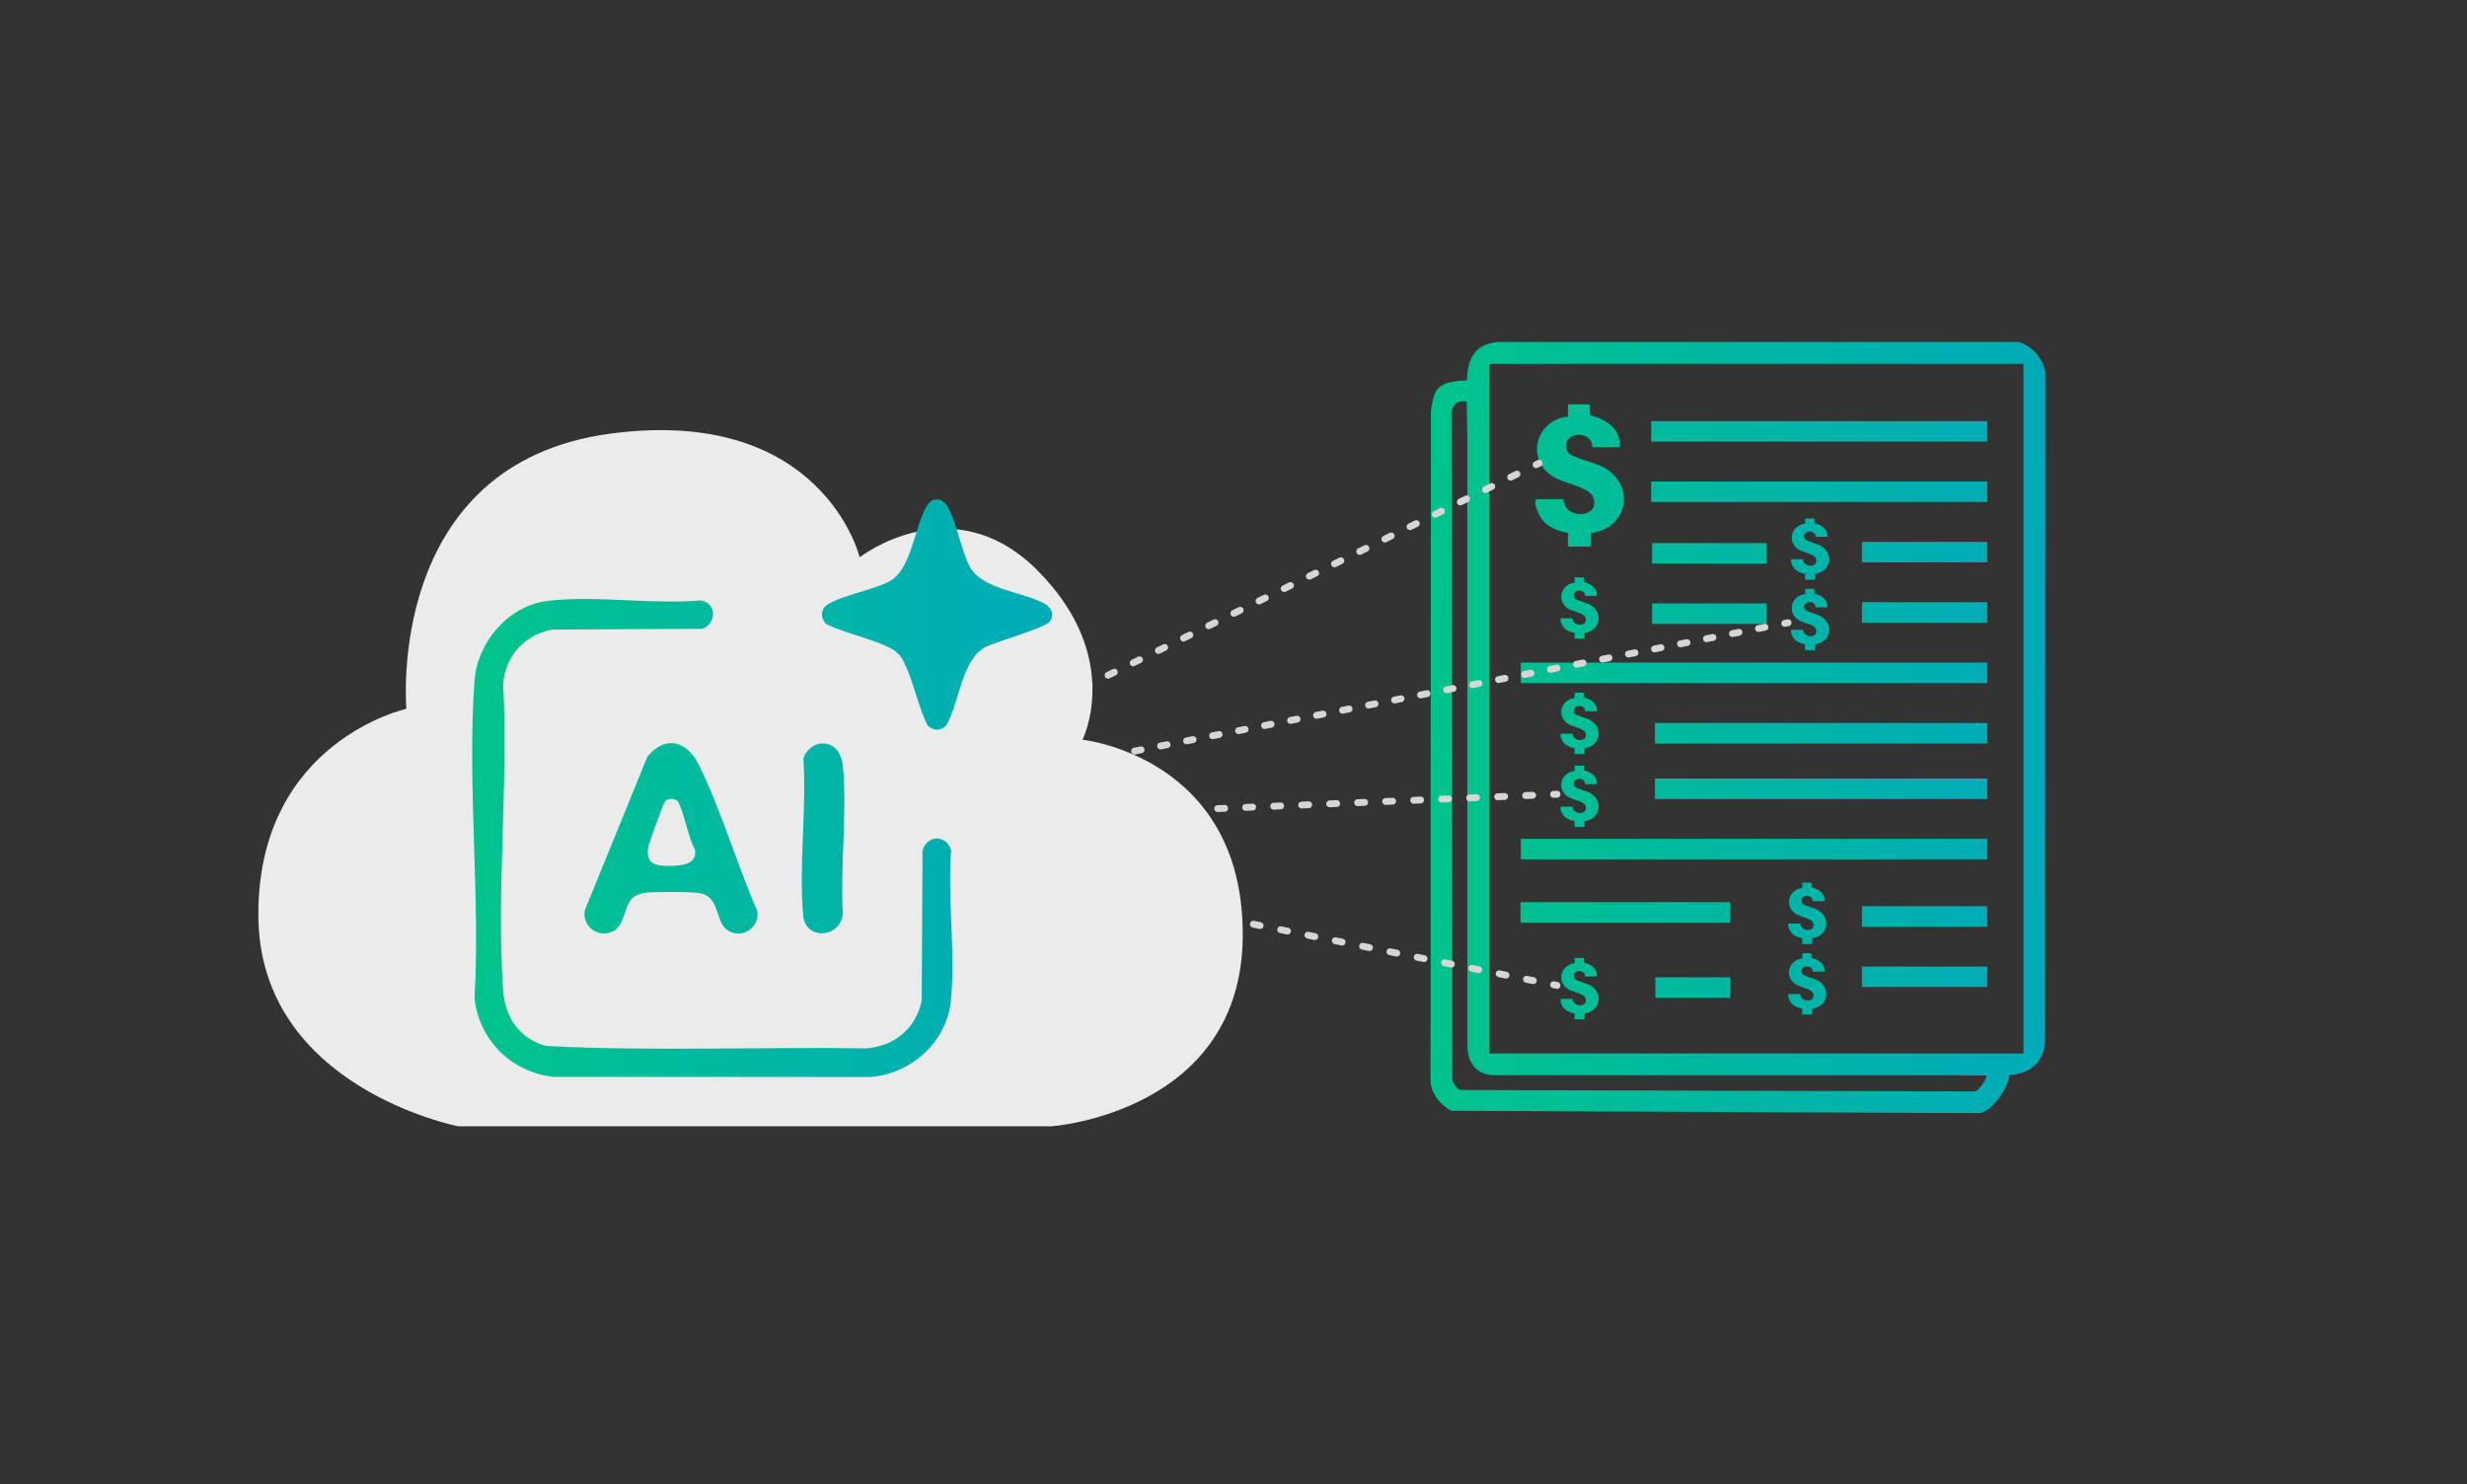 <?xml version="1.0" encoding="UTF-8"?><svg id="a" xmlns="http://www.w3.org/2000/svg" xmlns:xlink="http://www.w3.org/1999/xlink" viewBox="0 0 1080.26 650"><rect x="0" y="0" width="1080.26" height="650" fill="#333333" stroke="none"/><defs><style>.d{fill:url(#c);}.e{fill:url(#b);}.f{fill:#ebebeb;}.g{stroke-dasharray:3.07 9.2 3.07 9.2;}.g,.h,.i,.j,.k,.l,.m,.n,.o{fill:none;stroke:#d6d6d6;stroke-linecap:round;stroke-linejoin:round;stroke-width:3px;}.h{stroke-dasharray:3.07 9.21 3.07 9.21 3.07 9.21;}.i{stroke-dasharray:3.07 9.2 3.07 9.2 3.07 9.2;}.j{stroke-dasharray:3.05 9.15 3.05 9.15 3.05 9.15;}.k{stroke-dasharray:3.05 9.15 3.05 9.15;}.p{fill:#fefefe;}.l{stroke-dasharray:2.9 8.7 2.9 8.7 2.9 8.7;}.n{stroke-dasharray:2.9 8.7 2.9 8.7;}.o{stroke-dasharray:3.07 9.21 3.07 9.21;}</style><linearGradient id="b" x1="626.41" y1="318.63" x2="895.61" y2="318.63" gradientUnits="userSpaceOnUse"><stop offset="0" stop-color="#00c48b"/><stop offset="1" stop-color="#00abb9"/></linearGradient><linearGradient id="c" x1="206.74" y1="345.14" x2="460.78" y2="345.14" xlink:href="#b"/></defs><path class="e" d="M861.54,470.87l18.29-.13c0,5.03-7.9,16.89-13.6,16.74l-230.8-1.01c-4.76-2.63-8.9-7.6-9.01-13.31l.15-292.46c0-.61.05-1.23.15-1.84,1.39-8.55,2.68-11.83,15.61-12.27.25-7.55,2.1-15.78,13.48-16.81l227.58-.02c5.85.8,12.37,8.27,12.23,14.35l-.15,293.38c-3.1,17.39-20.77,12.93-33.93,13.38ZM652.05,159.31v302.04s234,0,234,0V159.32s-234,0-234,0ZM642.54,193.4l-.29-17.55c-6.67-.96-6.91,4.57-6.68,7.88l.4,287.31c-.29,2.83,1.03,4.8,3.28,6.29l224.88.61c2.1.75,5.84-5.66,5.84-6.94l-18-.13h-197.21c-11.19,0-12.23-9.38-12.23-13.29V193.4ZM686.62,177.09l-.03,5.33c-14.09,1.45-18.92,19.02-6.09,26.57,4.18,2.46,15.4,4.55,17,8.44,3.97,9.66-12.61,10.44-12.88,1.17h-11.72c-1.47.97.04,4.57.68,6.02,2.42,5.53,7.31,7.71,12.98,8.78l.07,5.96h10.04l.07-5.96c16.24-1.88,19.72-21.26,5.07-28.97-3.11-1.64-13.91-4.19-15.22-6.38-3.5-5.85,4.13-10.04,8.98-6.14,1.99,1.6,1.54,3.93,1.77,3.93h12.05c.21-8.4-5.91-12-13.12-14.04l-.27-4.71h-9.37ZM870.2,184.43h-147.18v8.98h147.18v-8.98ZM870.2,210.86h-147.18v8.98h147.18v-8.98ZM870.2,237.3h-54.88v8.98h54.88v-8.98ZM870.2,263.74h-54.88v8.98h54.88v-8.98ZM870.2,290.18h-204.27v8.98h204.27v-8.98ZM870.2,316.62h-145.54v8.98h145.54v-8.98ZM757.64,395.1h-91.84v8.98h91.84v-8.98ZM757.64,427.97h-32.77v8.98h32.77v-8.98ZM870.2,340.93h-145.54v8.98h145.54v-8.98ZM870.2,367.36h-204.27v8.98h204.27v-8.98ZM790.42,257.9v2.3c-6.08.62-8.16,8.19-2.64,11.45,1.8,1.06,6.63,1.96,7.32,3.64,1.71,4.16-5.43,4.5-5.55.5h-5.05c-.63.42.02,1.97.29,2.59,1.04,2.38,3.15,3.32,5.59,3.78l.03,2.57h4.33l.03-2.57c7-.81,8.5-9.16,2.18-12.48-1.34-.7-5.99-1.81-6.56-2.75-1.51-2.52,1.78-4.33,3.87-2.65.86.69.67,1.69.76,1.69h5.19c.09-3.62-2.55-5.17-5.65-6.05l-.12-2.03h-4.04ZM790.42,227.03v2.3c-6.08.62-8.16,8.19-2.64,11.45,1.8,1.06,6.63,1.96,7.32,3.64,1.71,4.16-5.43,4.5-5.55.5h-5.05c-.63.42.02,1.97.29,2.59,1.04,2.38,3.15,3.32,5.59,3.78l.03,2.57h4.33l.03-2.57c7-.81,8.5-9.16,2.18-12.48-1.34-.7-5.99-1.81-6.56-2.75-1.51-2.52,1.78-4.33,3.87-2.65.86.69.67,1.69.76,1.69h5.19c.09-3.62-2.55-5.17-5.65-6.05l-.12-2.03h-4.04ZM773.63,237.82h-50.21v8.98h50.21v-8.98ZM773.63,264.26h-50.21v8.98h50.21v-8.98ZM689.5,252.89v2.3c-6.08.62-8.16,8.19-2.64,11.45,1.8,1.06,6.63,1.96,7.32,3.64,1.71,4.16-5.43,4.5-5.55.5h-5.05c-.63.42.02,1.97.29,2.59,1.04,2.38,3.15,3.32,5.59,3.78l.03,2.57h4.33l.03-2.57c7-.81,8.5-9.16,2.18-12.48-1.34-.7-5.99-1.81-6.56-2.75-1.51-2.52,1.78-4.33,3.87-2.65.86.69.67,1.69.76,1.69h5.19c.09-3.62-2.55-5.17-5.65-6.05l-.12-2.03h-4.04ZM689.5,335.33v2.3c-6.08.62-8.16,8.19-2.64,11.45,1.8,1.06,6.63,1.96,7.32,3.64,1.71,4.16-5.43,4.5-5.55.5h-5.05c-.63.42.02,1.97.29,2.59,1.04,2.38,3.15,3.32,5.59,3.78l.03,2.57h4.33l.03-2.57c7-.81,8.5-9.16,2.18-12.48-1.34-.7-5.99-1.81-6.56-2.75-1.51-2.52,1.78-4.33,3.87-2.65.86.69.67,1.69.76,1.69h5.19c.09-3.62-2.55-5.17-5.65-6.05l-.12-2.03h-4.04ZM689.5,303.39v2.3c-6.08.62-8.16,8.19-2.64,11.45,1.8,1.06,6.63,1.96,7.32,3.64,1.71,4.16-5.43,4.5-5.55.5h-5.05c-.63.42.02,1.97.29,2.59,1.04,2.38,3.15,3.32,5.59,3.78l.03,2.57h4.33l.03-2.57c7-.81,8.5-9.16,2.18-12.48-1.34-.7-5.99-1.81-6.56-2.75-1.51-2.52,1.78-4.33,3.87-2.65.86.69.67,1.69.76,1.69h5.19c.09-3.62-2.55-5.17-5.65-6.05l-.12-2.03h-4.04ZM689.5,419.53v2.3c-6.08.62-8.16,8.19-2.64,11.45,1.8,1.06,6.63,1.96,7.32,3.64,1.71,4.16-5.43,4.5-5.55.5h-5.05c-.63.42.02,1.97.29,2.59,1.04,2.38,3.15,3.32,5.59,3.78l.03,2.57h4.33l.03-2.57c7-.81,8.5-9.16,2.18-12.48-1.34-.7-5.99-1.81-6.56-2.75-1.51-2.52,1.78-4.33,3.87-2.65.86.69.67,1.69.76,1.69h5.19c.09-3.62-2.55-5.17-5.65-6.05l-.12-2.03h-4.04ZM870.2,396.84h-54.88v8.98h54.88v-8.98ZM870.2,423.28h-54.88v8.98h54.88v-8.98ZM789.19,417.44v2.3c-6.08.62-8.16,8.19-2.64,11.45,1.8,1.06,6.63,1.96,7.32,3.64,1.71,4.16-5.43,4.5-5.55.5h-5.05c-.63.42.02,1.97.29,2.59,1.04,2.38,3.15,3.32,5.59,3.78l.03,2.57h4.33l.03-2.57c7-.81,8.5-9.16,2.18-12.48-1.34-.7-5.99-1.81-6.56-2.75-1.51-2.52,1.78-4.33,3.87-2.65.86.69.67,1.69.76,1.69h5.19c.09-3.62-2.55-5.17-5.65-6.05l-.12-2.03h-4.04ZM789.19,386.57v2.3c-6.08.62-8.16,8.19-2.64,11.45,1.8,1.06,6.63,1.96,7.32,3.64,1.71,4.16-5.43,4.5-5.55.5h-5.05c-.63.42.02,1.97.29,2.59,1.04,2.38,3.15,3.32,5.59,3.78l.03,2.57h4.33l.03-2.57c7-.81,8.5-9.16,2.18-12.48-1.34-.7-5.99-1.81-6.56-2.75-1.51-2.52,1.78-4.33,3.87-2.65.86.69.67,1.69.76,1.69h5.19c.09-3.62-2.55-5.17-5.65-6.05l-.12-2.03h-4.04Z"/><line class="p" x1="409.47" y1="332.97" x2="673.98" y2="202.83"/><line class="m" x1="409.47" y1="332.97" x2="410.82" y2="332.31"/><line class="o" x1="419.08" y1="328.24" x2="437" y2="319.43"/><line class="h" x1="441.13" y1="317.4" x2="668.5" y2="205.53"/><line class="m" x1="672.64" y1="203.5" x2="673.98" y2="202.83"/><line class="p" x1="372.99" y1="353.25" x2="782.99" y2="272.7"/><line class="m" x1="372.99" y1="353.25" x2="374.46" y2="352.96"/><line class="n" x1="383" y1="351.28" x2="401.5" y2="347.65"/><line class="l" x1="405.77" y1="346.81" x2="777.24" y2="273.82"/><line class="m" x1="781.51" y1="272.99" x2="782.99" y2="272.7"/><line class="p" x1="387.67" y1="360.26" x2="681.79" y2="347.81"/><line class="m" x1="387.67" y1="360.26" x2="389.16" y2="360.2"/><line class="g" x1="398.36" y1="359.81" x2="418.28" y2="358.97"/><line class="i" x1="422.87" y1="358.77" x2="675.69" y2="348.07"/><line class="m" x1="680.29" y1="347.87" x2="681.79" y2="347.81"/><line class="p" x1="394.89" y1="373.69" x2="681.79" y2="431.55"/><line class="m" x1="394.89" y1="373.69" x2="396.37" y2="373.98"/><line class="k" x1="405.33" y1="375.79" x2="424.76" y2="379.71"/><line class="j" x1="429.24" y1="380.61" x2="675.83" y2="430.35"/><line class="m" x1="680.32" y1="431.25" x2="681.79" y2="431.55"/><path class="f" d="M200.67,493.22h259.98s83.54-6.09,83.54-83.96-70.17-85.32-70.17-85.32c0,0,18.04-35.89-19.38-73.81s-78.19-6.09-78.19-6.09c0,0-16.15-66.4-108.94-54.17-99.21,13.08-89.56,120.53-89.56,120.53,0,0-64.83,14.22-64.83,90.06s87.55,92.77,87.55,92.77Z"/><path class="d" d="M310.48,264.65c3.46,3.46,1.48,9.33-3.03,10.73l-65.73.33c-11.95,2.3-20.45,11.53-21.41,23.78,2.36,43.82-3.06,90.8,0,134.26.84,11.9,7.13,21.02,18.8,24.31,46.47,2.41,93.48.33,140.14,1.06,12.43-.98,21.75-8.6,24.35-20.85l.35-65.71c1.87-7.05,10.7-7.16,12.51-.08-1.6,21.15,2.05,45.2-.12,66.01-1.87,17.88-17.36,31.76-35,33.14l-139.08-.04c-18.32-2.09-32.41-16-34.46-34.38,2.56-45.31-3.32-94.23,0-139.12,1.25-16.9,14.69-32.73,31.85-34.91,20.57-2.62,45.58,1.62,66.62-.22,1.52-.08,3.17.62,4.23,1.68ZM405.61,221.96c-5.33,9.26-6.47,27.82-16.52,32.85-7.47,3.73-20.35,5.89-26.84,10.02-3.11,1.98-2.96,6.24-.33,8.55,8.44,4.02,19.14,6.11,27.38,10.16,3.28,1.62,4.99,3.32,6.61,6.61,4.06,8.26,6.06,18.95,10.16,27.38,2.59,2.8,6.86,2.79,8.79-.78,5.2-9.58,6.45-28.13,16.69-33.38,4.97-2.55,26.26-8.29,28.28-11.35s.49-6.07-2.6-7.75c-9.62-5.24-27.67-6.16-32.82-16.55-3.66-7.37-5.45-18.55-9.25-25.52-1-1.84-2.92-3.75-5.18-3.55s-3.34,1.5-4.38,3.31ZM282.56,390.96c4.15-.47,21.16-.6,24.71.33,8.04,2.1,5.88,12.78,11.56,16.26,6.27,3.84,13.94-1.46,12.77-8.58-8.93-20.45-15.78-44.2-25.62-64.09-5.19-10.49-14.68-13.07-22.5-3.49l-27.39,67.2c-1.39,7.16,6.08,12.61,12.61,9.1,4.9-2.63,4.49-10.79,8.2-14.4,1.31-1.28,3.84-2.11,5.68-2.32ZM304.33,372.02c1.08,6.21-5.2,6.98-9.92,7.15-6.6.24-12.13-.41-10.5-8.41.37-1.82,6.6-19.02,7.3-19.81,1.24-1.41,4.27-1.32,5.45-.14,2.19,2.2,5.16,17.66,7.68,21.22ZM351.79,332.24c1.46,22.13-2.08,47.04-.07,68.83.95,10.34,15.84,10.3,17.36-.79-1.22-20.65,1.84-43.56.09-63.93-.53-6.16-3.48-11.77-10.62-10.6-2.79.46-6.3,3.72-6.74,6.5Z"/></svg>